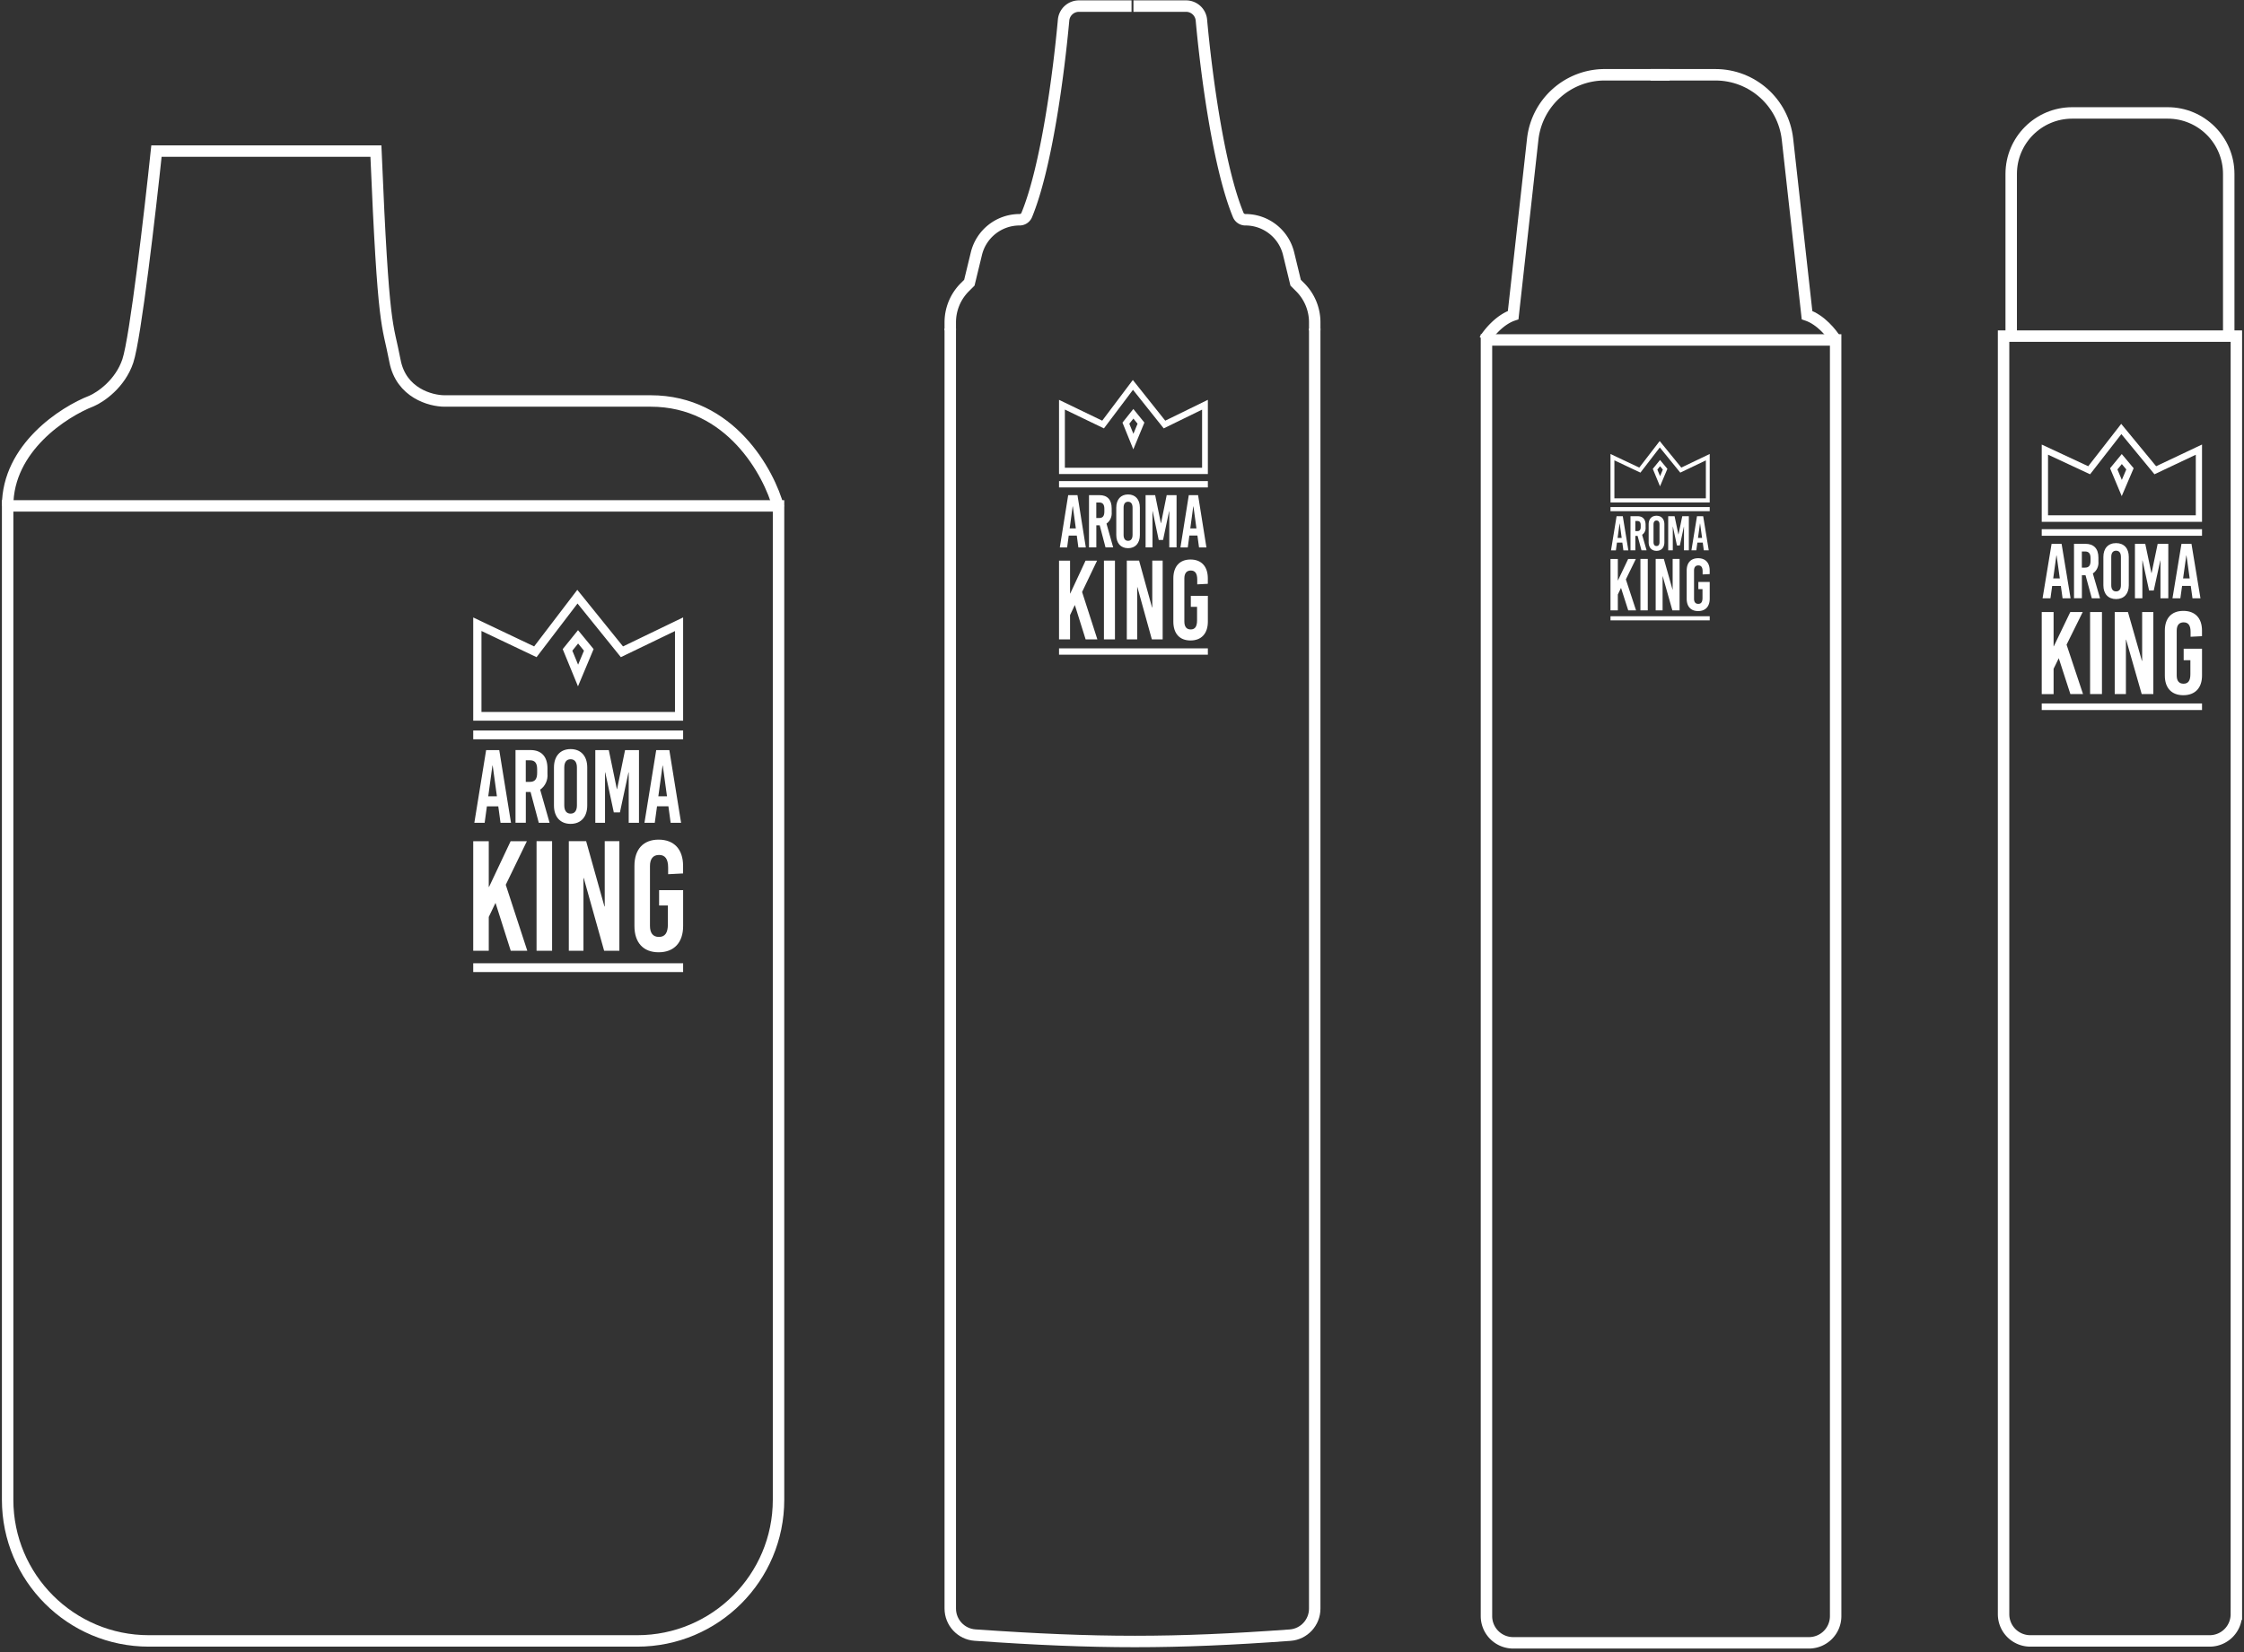 <svg xmlns="http://www.w3.org/2000/svg" width="588" height="433" fill="none"><rect width="100%" height="100%" fill="#333333" stroke="none"/><path stroke="#fff" stroke-width="3" d="M2 393.099v-260.5h202v260.5c0 20.434-16.565 37-37 37H39c-20.434 0-37-16.566-37-37Z"></path><path stroke="#fff" stroke-width="3" d="M204 133.099c-2.5-9.334-12.7-28-33.5-28h-54c-3.667 0-11.4-2.1-13-10.5-2-10.5-3-7-5-55H41c-1.667 15.833-5.5 49-7.5 55s-7.167 9.5-9.5 10.5c-7.333 2.833-22 12.3-22 27.5"></path><path fill="#fff" d="M179 193.779h-55v-2.304h55v2.304Zm0-31.948-15.749 7.601-11.979-14.833-11.311 14.833L124 161.843v27.055h55v-27.067Zm-52.842 3.551 14.437 6.865 10.733-14.062 11.356 14.062 14.181-6.841v21.2h-50.707v-21.224Zm29.396 4.763-4.093-4.976-4.015 4.976 4.004 9.751 4.093-9.763.011.012Zm-4.071-1.473 1.535 1.877-1.535 3.67-1.512-3.67 1.512-1.877Zm-17.584 46.984-3.081-19.05h-3.437l-3.092 19.062h2.703l.589-4.324h2.981l.59 4.324h2.747v-.012Zm-4.872-14.965h.078l1.101 8.029h-2.269l1.09-8.029Zm12.135 14.965h2.847l-2.469-8.682c1.323-.903 2.069-2.518 1.913-4.192v-1.366c0-3.124-1.579-4.822-4.482-4.822h-3.893v19.05h2.703v-8.052h1.245l2.147 8.052-.011.012Zm-3.393-16.378h1.102c1.301 0 1.879.736 1.879 2.34v.974c0 1.603-.589 2.339-1.879 2.339h-1.102v-5.665.012Zm11.746-2.934c-2.703 0-4.36 1.829-4.36 4.822v9.953c0 2.993 1.657 4.822 4.36 4.822 2.702 0 4.36-1.829 4.36-4.822v-9.965c0-2.992-1.658-4.81-4.36-4.81Zm0 2.661c1.067 0 1.657.76 1.657 2.173v9.905c0 1.414-.59 2.174-1.657 2.174-1.068 0-1.658-.76-1.658-2.174v-9.905c0-1.413.59-2.173 1.658-2.173Zm17.918 16.651v-19.05h-3.648l-2.091 10.225h-.056l-2.113-10.225h-3.537v19.05h2.547v-13.219h.055l2.247 10.499h1.602l2.247-10.499h.055v13.219h2.703-.011Zm11.033 0-3.081-19.05h-3.437l-3.08 19.05h2.702l.59-4.323h2.981l.589 4.323h2.758-.022Zm-4.871-14.965h.077l1.102 8.029h-2.269l1.101-8.029h-.011Zm-41.064 31.2 5.528-11.402h-4.26l-5.65 11.972h-.078v-11.972H124v28.718h4.071v-8.86l1.768-3.694 3.993 12.554h4.338l-5.65-17.304.011-.012Zm12.134 17.304v-28.717h-4.07v28.717h4.07Zm17.629 0v-28.717h-3.837v17.102h-.078l-4.794-17.102h-4.537v28.717h3.837v-19.038h.078l5.338 19.038h3.993Zm10.288-29.121c-4.026 0-6.339 2.541-6.339 6.888v15.748c0 4.347 2.302 6.889 6.339 6.889 4.038 0 6.418-2.542 6.418-6.889v-9.394h-6.295v4.014h2.302v4.917c0 2.292-.767 3.326-2.347 3.326-1.579 0-2.347-1.022-2.347-2.91v-15.665c0-1.889.812-2.91 2.381-2.91 1.568 0 2.38 1.021 2.38 3.325v1.722l3.915-.201v-1.972c0-4.347-2.347-6.888-6.418-6.888h.011ZM124 254.779h55v-2.304h-55v2.304ZM316.5 127.758h-39v-1.656h39v1.656Zm0-22.961-11.168 5.463-8.494-10.661-8.021 10.661-11.317-5.455v19.445h39v-19.453Zm-37.47 2.552 10.237 4.934 7.611-10.107 8.052 10.107 10.056-4.917v15.236H279.03v-15.253Zm20.845 3.423-2.903-3.577-2.847 3.577 2.84 7.008 2.902-7.017.008.009Zm-2.887-1.059 1.089 1.349-1.089 2.638-1.072-2.638 1.072-1.349Zm-12.469 33.767-2.184-13.691h-2.437l-2.193 13.7h1.917l.418-3.107h2.113l.418 3.107h1.948v-.009Zm-3.454-10.754h.055l.781 5.77h-1.609l.773-5.77Zm8.604 10.754h2.019l-1.751-6.239c.939-.649 1.467-1.81 1.357-3.013v-.982c0-2.245-1.12-3.465-3.178-3.465h-2.761v13.691h1.917v-5.787h.883l1.522 5.787-.008.008Zm-2.405-11.77h.781c.922 0 1.332.529 1.332 1.681v.7c0 1.153-.418 1.682-1.332 1.682h-.781v-4.072.009Zm8.328-2.109c-1.916 0-3.091 1.315-3.091 3.466v7.153c0 2.151 1.175 3.465 3.091 3.465 1.917 0 3.092-1.314 3.092-3.465v-7.162c0-2.151-1.175-3.457-3.092-3.457Zm0 1.912c.757 0 1.175.547 1.175 1.563v7.118c0 1.016-.418 1.562-1.175 1.562-.757 0-1.175-.546-1.175-1.562v-7.118c0-1.016.418-1.563 1.175-1.563Zm12.706 11.967v-13.691h-2.587l-1.483 7.349h-.039l-1.499-7.349h-2.508v13.691h1.806v-9.5h.04l1.593 7.546h1.136l1.593-7.546h.039v9.5h1.917-.008Zm7.823 0-2.184-13.691H311.5l-2.185 13.691h1.917l.418-3.107h2.113l.418 3.107h1.956-.016Zm-3.454-10.754h.055l.781 5.77h-1.609l.781-5.77h-.008Zm-29.118 22.423 3.92-8.195h-3.021l-4.006 8.604h-.055v-8.604H277.5v20.64h2.887v-6.368l1.254-2.654 2.831 9.022h3.076l-4.007-12.437.008-.008Zm8.605 12.436v-20.639h-2.887v20.639h2.887Zm12.5 0v-20.639h-2.721v12.291h-.055l-3.399-12.291h-3.218v20.639h2.721v-13.682h.055l3.786 13.682h2.831Zm7.295-20.929c-2.855 0-4.495 1.826-4.495 4.95v11.319c0 3.124 1.632 4.95 4.495 4.95 2.863 0 4.551-1.826 4.551-4.95v-6.752h-4.464v2.885h1.633v3.534c0 1.647-.545 2.39-1.664 2.39-1.12 0-1.665-.734-1.665-2.091v-11.259c0-1.357.576-2.091 1.688-2.091s1.688.734 1.688 2.39v1.237l2.776-.145v-1.417c0-3.124-1.664-4.95-4.551-4.95h.008ZM277.5 171.599h39v-1.656h-39v1.656Z"></path><path stroke="#fff" stroke-width="3" d="M249 86.099v335.506c0 3.663 2.829 6.709 6.482 6.965 32.064 2.241 52.099 2.226 82.562.017 3.644-.265 6.456-3.307 6.456-6.961V86.099"></path><path stroke="#fff" stroke-width="3" d="M296.5 1.599h-13.792a4.04 4.04 0 0 0-4.016 3.686c-1.261 13.916-4.48 38.545-9.657 51.077a2.023 2.023 0 0 1-1.884 1.237 11.634 11.634 0 0 0-11.307 8.894L254 74.099l-1.192 1.192A13 13 0 0 0 249 84.483V86.6M297 1.599h13.792a4.04 4.04 0 0 1 4.016 3.686c1.261 13.916 4.48 38.545 9.657 51.077a2.023 2.023 0 0 0 1.884 1.237c5.37 0 10.042 3.675 11.307 8.894l1.844 7.606 1.192 1.192a13 13 0 0 1 3.808 9.192V86.6"></path><path fill="#fff" d="M448 133.98h-26v-1.081h26v1.081Zm0-14.988-7.445 3.566-5.663-6.959-5.347 6.959-7.545-3.561v12.693h26v-12.698Zm-24.98 1.666 6.825 3.22 5.074-6.597 5.368 6.597 6.703-3.209v9.946h-23.97v-9.957Zm13.896 2.234-1.934-2.334-1.898 2.334 1.892 4.575 1.935-4.58.005.005Zm-1.924-.691.726.881-.726 1.721-.715-1.721.715-.881Zm-8.313 22.043-1.456-8.938h-1.625l-1.461 8.943h1.277l.279-2.028h1.409l.279 2.028h1.298v-.005Zm-2.302-7.021h.036l.521 3.767h-1.073l.516-3.767Zm5.736 7.021h1.346l-1.167-4.073a2.135 2.135 0 0 0 .904-1.967v-.641c0-1.465-.747-2.262-2.119-2.262h-1.84v8.937h1.277v-3.778h.589l1.015 3.778-.005.006Zm-1.604-7.684h.521c.615 0 .888.346.888 1.098v.457c0 .752-.278 1.097-.888 1.097h-.521v-2.657.005Zm5.552-1.376c-1.277 0-2.061.858-2.061 2.262v4.669c0 1.404.784 2.262 2.061 2.262 1.278 0 2.062-.858 2.062-2.262v-4.675c0-1.404-.784-2.256-2.062-2.256Zm0 1.248c.505 0 .784.357.784 1.02v4.647c0 .663-.279 1.019-.784 1.019-.504 0-.783-.356-.783-1.019v-4.647c0-.663.279-1.02.783-1.02Zm8.471 7.812v-8.938h-1.725l-.988 4.798h-.026l-.999-4.798h-1.672v8.938h1.204v-6.202h.026l1.062 4.926h.757l1.062-4.926h.026v6.202h1.278-.005Zm5.216 0-1.457-8.938h-1.624l-1.457 8.938h1.278l.278-2.028h1.41l.278 2.028h1.304-.01Zm-2.303-7.021h.036l.521 3.767h-1.073l.521-3.767h-.005Zm-19.412 14.637 2.613-5.349h-2.014l-2.671 5.617h-.037v-5.617H422v13.473h1.924v-4.156l.836-1.733 1.888 5.889h2.05l-2.67-8.118.005-.006Zm5.736 8.119v-13.473h-1.924v13.473h1.924Zm8.334 0v-13.473h-1.814v8.023h-.037l-2.266-8.023h-2.145v13.473h1.814v-8.932h.036l2.524 8.932h1.888Zm4.863-13.663c-1.903 0-2.997 1.193-2.997 3.232v7.388c0 2.04 1.089 3.232 2.997 3.232 1.909 0 3.034-1.192 3.034-3.232v-4.407h-2.976v1.883h1.088v2.307c0 1.076-.362 1.56-1.109 1.56s-1.109-.479-1.109-1.365v-7.349c0-.886.383-1.365 1.125-1.365.741 0 1.125.479 1.125 1.56v.808l1.851-.095v-.925c0-2.039-1.11-3.232-3.034-3.232h.005ZM422 162.599h26v-1.081h-26v1.081Z"></path><path stroke="#fff" stroke-width="3" d="M389.5 423.599v-334.5H481v334.5a7 7 0 0 1-7 7h-77.5a7 7 0 0 1-7-7Z"></path><path fill="#fff" d="M577 140.431h-42v-1.725h42v1.725Zm0-23.918-12.027 5.691-9.147-11.105-8.638 11.105L535 116.522v20.255h42v-20.264Zm-40.352 2.659 11.024 5.139 8.196-10.527 8.672 10.527 10.829-5.121v15.871h-38.721v-15.889Zm22.448 3.565-3.126-3.725-3.066 3.725 3.058 7.3 3.125-7.309.009.009Zm-3.109-1.102 1.172 1.405-1.172 2.747-1.155-2.747 1.155-1.405Zm-13.428 35.174-2.353-14.262h-2.624l-2.361 14.271h2.064l.45-3.237h2.276l.45 3.237h2.098v-.009Zm-3.72-11.203h.059l.841 6.01h-1.732l.832-6.01Zm9.266 11.203h2.175l-1.886-6.5c1.011-.675 1.58-1.885 1.461-3.138v-1.023c0-2.338-1.206-3.61-3.423-3.61h-2.973V156.8h2.064v-6.028h.952l1.639 6.028-.009.009Zm-2.59-12.261h.841c.993 0 1.435.551 1.435 1.751v.729c0 1.201-.45 1.752-1.435 1.752h-.841v-4.241.009Zm8.969-2.196c-2.064 0-3.33 1.369-3.33 3.609v7.451c0 2.241 1.266 3.61 3.33 3.61s3.329-1.369 3.329-3.61v-7.459c0-2.241-1.265-3.601-3.329-3.601Zm0 1.991c.815 0 1.265.569 1.265 1.627v7.416c0 1.058-.45 1.627-1.265 1.627s-1.266-.569-1.266-1.627v-7.416c0-1.058.451-1.627 1.266-1.627Zm13.683 12.466v-14.262h-2.786l-1.597 7.656h-.042l-1.614-7.656h-2.701v14.262h1.945v-9.896h.043l1.715 7.86h1.223l1.716-7.86h.042v9.896h2.064-.008Zm8.425 0-2.352-14.262h-2.625l-2.353 14.262h2.064l.451-3.237h2.276l.45 3.237h2.106-.017Zm-3.72-11.203h.06l.84 6.01h-1.732l.841-6.01h-.009Zm-31.358 23.357 4.222-8.535h-3.253l-4.315 8.962h-.059v-8.962H535v21.499h3.109v-6.633l1.35-2.765 3.049 9.398h3.313l-4.315-12.955.008-.009Zm9.267 12.955v-21.499h-3.109v21.499h3.109Zm13.462 0v-21.499h-2.93v12.803h-.06l-3.66-12.803h-3.466v21.499h2.93v-14.253h.06l4.077 14.253h3.049Zm7.856-21.802c-3.074 0-4.841 1.903-4.841 5.157v11.79c0 3.255 1.758 5.157 4.841 5.157s4.901-1.902 4.901-5.157v-7.033h-4.807v3.006h1.758v3.681c0 1.716-.586 2.489-1.792 2.489s-1.792-.765-1.792-2.178V165.3c0-1.414.62-2.178 1.817-2.178 1.198 0 1.818.764 1.818 2.489v1.29l2.99-.152v-1.476c0-3.254-1.793-5.157-4.901-5.157h.008ZM535 186.099h42v-1.725h-42v1.725Z"></path><path stroke="#fff" stroke-width="3" d="M527 88.099v-42.5c0-8.837 7.163-16 16-16h25c8.837 0 16 7.163 16 16v42.5"></path><path stroke="#fff" stroke-width="3" d="M525 423.099v-335h61v335a7 7 0 0 1-7 7h-47a7 7 0 0 1-7-7ZM389 89.099c1-1.667 3.9-5.3 7.5-6.5l5.122-46.099c1.069-9.622 9.202-16.901 18.884-16.901H437.5"></path><path stroke="#fff" stroke-width="3" d="M481 89.099c-1-1.667-3.9-5.3-7.5-6.5L468.378 36.5c-1.069-9.622-9.202-16.901-18.884-16.901H432.5"></path></svg>